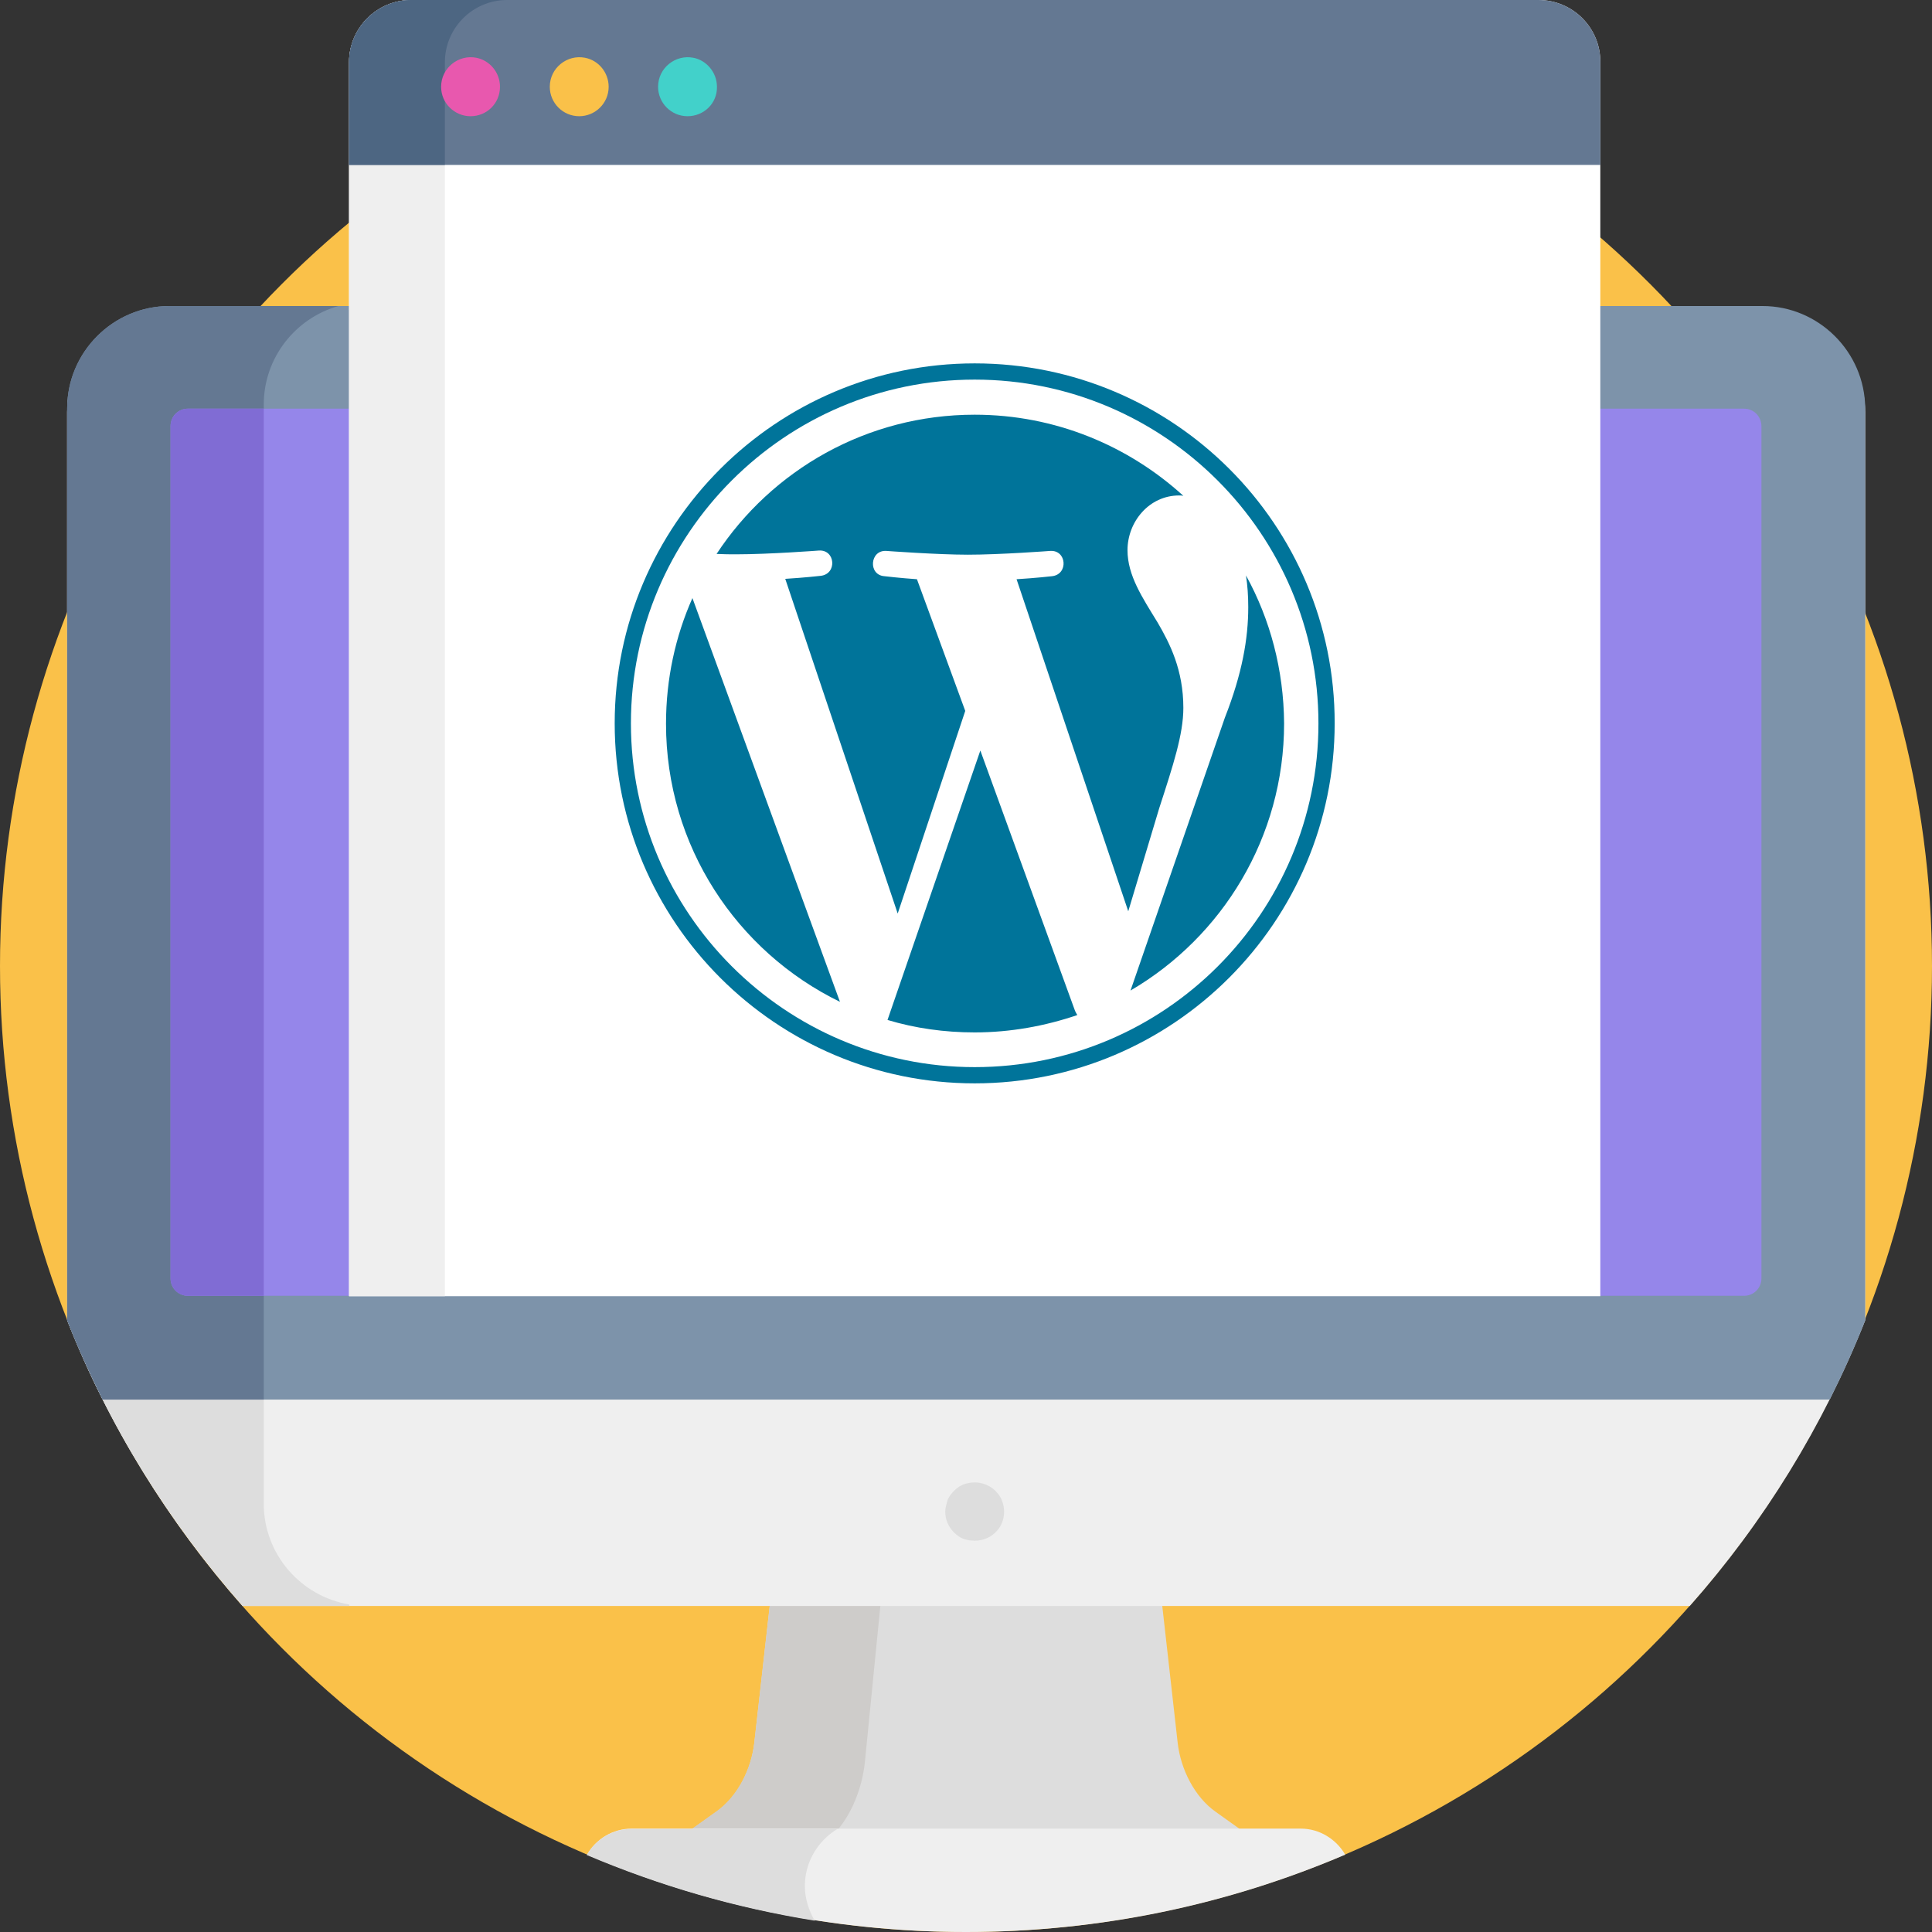 <?xml version="1.0" encoding="utf-8"?>
<!-- Generator: Adobe Illustrator 23.0.1, SVG Export Plug-In . SVG Version: 6.00 Build 0)  -->
<svg version="1.1" id="Capa_1" xmlns="http://www.w3.org/2000/svg" xmlns:xlink="http://www.w3.org/1999/xlink" x="0px" y="0px"
	 viewBox="0 0 512 512" style="enable-background:new 0 0 512 512;" xml:space="preserve">
<rect x="0" y="0" width="512" height="512" fill="#333333" stroke="none"/>
<style type="text/css">
	.st0{fill:#FAC149;}
	.st1{fill:#DDDDDD;}
	.st2{fill:#CECCCA;}
	.st3{fill:#EFEFEF;}
	.st4{fill:#7D93AA;}
	.st5{fill:#647892;}
	.st6{fill:#9586EA;}
	.st7{fill:#806CD4;}
	.st8{fill:#FFFFFF;}
	.st9{fill:#4D6682;}
	.st10{fill:#E858AE;}
	.st11{fill:#42D1CA;}
	.st12{clip-path:url(#SVGID_2_);}
	.st13{fill:#00749A;}
	.st14{fill:#464342;}
</style>
<circle class="st0" cx="256" cy="256" r="256"/>
<path class="st1" d="M199.9,461.9c-0.8,7-4.4,14.2-10,18.2l-7.7,5.5c44.7,0,103.1,0,147.6,0l-7.7-5.5c-5.5-3.9-9.2-11.2-10-18.2
	l-4.3-38.2H204.2L199.9,461.9z"/>
<path class="st2" d="M229.2,467l4.3-43.4h-29.3l-4.3,38.2c-0.8,7-4.4,14.2-10,18.2l-7.7,5.5c12.2,0,25.5,0,39.3,0
	C225.7,480.8,228.5,473.8,229.2,467z"/>
<path class="st3" d="M467.1,82.1H44.9c-14.9,0-27.1,12.2-27.1,27.1v240.7c11,28,26.9,53.5,46.5,75.7h383.5
	c19.6-22.1,35.4-47.7,46.5-75.7V109.2C494.2,94.3,482,82.1,467.1,82.1z"/>
<path class="st1" d="M92.5,425.2c-12.8-2.2-22.6-13.3-22.6-26.7v-48.6V157.8v-48.6c0-14.9,12.2-27.1,27.1-27.1H44.9
	c-14.9,0-27.1,12.2-27.1,27.1v240.7c11,28,26.9,53.5,46.5,75.7h28.3L92.5,425.2L92.5,425.2z"/>
<path class="st4" d="M467.1,81.1L467.1,81.1L467.1,81.1H44.9l0,0c0,0,0,0,0,0c-14.9,0-27.1,12.2-27.1,27.1v241.7
	c2.8,7.2,6,14.1,9.4,21c61.2,0,393.3,0,457.7,0c3.4-6.8,6.6-13.8,9.4-21V108.2C494.2,93.2,481.9,81.1,467.1,81.1z"/>
<path class="st5" d="M69.9,347.9V155.8v-48.6c0-12.4,8.4-22.9,19.8-26.1H44.9c0,0,0,0,0,0c-14.9,0-27.1,12.2-27.1,27.1v241.7
	c2.8,7.2,6,14.1,9.4,21c9,0,23.8,0,42.7,0C69.9,370.9,69.9,347.9,69.9,347.9z"/>
<path class="st3" d="M344.7,484.6c-50.4,0-126.6,0-177.3,0c-5,0-9.5,2.8-11.8,6.9C186.4,504.7,220.3,512,256,512
	s69.6-7.3,100.5-20.5C354.1,487.4,349.7,484.6,344.7,484.6z"/>
<path class="st6" d="M462.2,108.3H49.8c-2.6,0-4.6,2.1-4.6,4.6v225.9c0,2.6,2.1,4.6,4.6,4.6c17.2,0,388,0,412.4,0
	c2.6,0,4.6-2.1,4.6-4.6V113C466.8,110.4,464.8,108.3,462.2,108.3z"/>
<path class="st7" d="M49.8,108.3c-2.6,0-4.6,2.1-4.6,4.6v225.9c0,2.6,2.1,4.6,4.6,4.6c2.1,0,9.2,0,20.1,0V155.8v-47.5L49.8,108.3
	L49.8,108.3z"/>
<path class="st1" d="M258.3,408.3c-0.5,0-1-0.1-1.5-0.1c-0.5-0.1-1-0.3-1.5-0.4c-0.5-0.2-0.9-0.4-1.3-0.7c-0.4-0.3-0.8-0.6-1.2-1
	c-1.5-1.5-2.3-3.5-2.3-5.5c0-0.5,0.1-1,0.2-1.5c0.1-0.5,0.3-1,0.4-1.5c0.2-0.5,0.4-0.9,0.7-1.3c0.3-0.4,0.6-0.8,1-1.2
	c0.4-0.4,0.8-0.7,1.2-1c0.4-0.3,0.9-0.5,1.3-0.7c0.5-0.2,1-0.3,1.5-0.4c2.5-0.5,5.2,0.3,7,2.1c1.5,1.4,2.3,3.5,2.3,5.5
	c0,2.1-0.8,4.1-2.3,5.5C262.4,407.5,260.4,408.3,258.3,408.3z"/>
<path class="st8" d="M407.7,0H109c-9.1,0-16.5,7.4-16.5,16.5v327h331.6V131.4V43.7V16.5C424.2,7.4,416.8,0,407.7,0z"/>
<path class="st3" d="M134.4,0H109c-9.1,0-16.5,7.4-16.5,16.5v327h25.4v-327C117.9,7.4,125.3,0,134.4,0z"/>
<path class="st5" d="M407.7,0H109c-9.1,0-16.5,7.4-16.5,16.5v27.2h331.6V16.5C424.2,7.4,416.8,0,407.7,0z"/>
<path class="st9" d="M134.4,0H109c-9.1,0-16.5,7.4-16.5,16.5v27.2h25.4V16.5C117.9,7.4,125.3,0,134.4,0z"/>
<path class="st10" d="M124.7,30.8c-4.2,0-7.8-3.4-7.8-7.8c0-5,4.6-8.6,9.3-7.7c3.6,0.7,6.3,3.9,6.3,7.7
	C132.5,27.4,129,30.8,124.7,30.8z"/>
<path class="st0" d="M153.5,30.8c-4.3,0-7.8-3.5-7.8-7.8c0-5,4.6-8.6,9.3-7.7c3.7,0.7,6.3,4,6.3,7.7
	C161.3,27.4,157.7,30.8,153.5,30.8z"/>
<path class="st11" d="M182.2,30.8c-4.3,0-7.8-3.5-7.8-7.8c0-5,4.6-8.6,9.3-7.7c3.4,0.6,6.3,3.8,6.3,7.7
	C190.1,27.4,186.5,30.8,182.2,30.8z"/>
<path class="st1" d="M213.3,499.8c0-6.4,3.5-12,8.6-15.1c-19.7,0-38.4,0-54.6,0c-5,0-9.5,2.8-11.8,6.9c19.1,8.1,39.3,14,60.4,17.4
	C214.3,506.2,213.3,503.1,213.3,499.8z"/>
<g>
	<g>
		<g>
			<g>
				<defs>
					<rect id="SVGID_1_" x="162.9" y="96.3" width="190.9" height="190.9"/>
				</defs>
				<clipPath id="SVGID_2_">
					<use xlink:href="#SVGID_1_"  style="overflow:visible;"/>
				</clipPath>
				<g class="st12">
					<path class="st13" d="M650.8,171.5h-33.1v3.5c10.4,0,12,2.2,12,15.4V214c0,13.1-1.7,15.5-12,15.5c-8-1.1-13.3-5.4-20.7-13.5
						l-8.5-9.3c11.5-2,17.6-9.3,17.6-17.4c0-10.2-8.7-17.9-25-17.9h-32.6v3.5c10.4,0,12,2.2,12,15.4V214c0,13.1-1.7,15.5-12,15.5
						v3.5h36.8v-3.5c-10.4,0-12-2.4-12-15.5v-6.7h3.1l20.5,25.7h53.8c26.5,0,37.9-14.1,37.9-30.9
						C688.8,185.3,677.3,171.5,650.8,171.5L650.8,171.5z M573.3,201.6V177h7.6c8.3,0,12,5.7,12,12.4c0,6.5-3.7,12.2-12,12.2
						L573.3,201.6L573.3,201.6z M651.4,227.3h-1.3c-6.7,0-7.6-1.7-7.6-10.2V177c0,0,8.1,0,8.9,0c19.2,0,22.8,14.1,22.8,25
						C674.2,213.3,670.6,227.3,651.4,227.3z"/>
					<path class="st13" d="M445.5,208.5l12.8-37.7c3.7-10.9,2-14.1-9.8-14.1v-3.7h34.8v3.7c-11.7,0-14.4,2.8-19.1,16.3l-21.1,63.3
						h-2.4l-18.9-57.9l-19.2,57.9h-2.4l-20.5-63.3c-4.4-13.5-7.4-16.3-18.1-16.3V153h41.1v3.7c-10.9,0-13.9,2.6-10,14.1l12.4,37.7
						l18.7-55.5h3.5L445.5,208.5z"/>
					<path class="st13" d="M508.4,235.5c-20.4,0-37-15-37-33.3c0-18.1,16.7-33.1,37-33.1c20.3,0,37,15,37,33.1
						C545.4,220.5,528.7,235.5,508.4,235.5z M508.4,174.8c-17,0-22.9,15.4-22.9,27.4c0,12.2,5.9,27.4,22.9,27.4
						c17.2,0,23.1-15.2,23.1-27.4C531.5,190.1,525.6,174.8,508.4,174.8z"/>
					<path class="st14" d="M734.5,229.4v3.7h-42.4v-3.7c12.4,0,14.6-3.1,14.6-21.7v-29.6c0-18.5-2.2-21.5-14.6-21.5v-3.7h38.3
						c19.1,0,29.6,9.8,29.6,22.9c0,12.8-10.5,22.8-29.6,22.8h-10.5v9.1C719.9,226.2,722.1,229.4,734.5,229.4z M730.4,159.6h-10.5
						v32.2h10.5c10.4,0,15.2-7.2,15.2-15.9C745.6,167,740.8,159.6,730.4,159.6z"/>
					<path class="st14" d="M887.1,215.7l-0.9,3.3c-1.7,6.1-3.7,8.3-16.8,8.3h-2.6c-9.6,0-11.3-2.2-11.3-15.4v-8.5
						c14.4,0,15.5,1.3,15.5,10.9h3.5v-27.6H871c0,9.6-1.1,10.9-15.5,10.9V177h10.2c13.1,0,15.2,2.2,16.8,8.3l0.9,3.5h3l-1.3-17.4
						h-54.4v3.5c10.4,0,12,2.2,12,15.4V214c0,12-1.4,15-9.6,15.5c-7.8-1.2-13.1-5.4-20.4-13.4l-8.5-9.3c11.5-2,17.6-9.3,17.6-17.4
						c0-10.2-8.7-17.9-25-17.9h-32.6v3.5c10.4,0,12,2.2,12,15.4V214c0,13.1-1.7,15.5-12,15.5v3.5h36.8v-3.5c-10.4,0-12-2.4-12-15.5
						v-6.7h3.1l20.5,25.7h76l1.1-17.4L887.1,215.7L887.1,215.7z M789,201.6V177h7.6c8.3,0,12,5.7,12,12.4c0,6.5-3.7,12.2-12,12.2
						L789,201.6L789,201.6z"/>
					<path class="st14" d="M924.7,235.5c-7.4,0-13.9-3.9-16.7-6.3c-0.9,0.9-2.6,3.7-3,6.3h-3.5v-25.5h3.7
						c1.5,12.2,10,19.4,20.9,19.4c5.9,0,10.7-3.3,10.7-8.9c0-4.8-4.3-8.5-11.8-12l-10.5-5c-7.4-3.5-13-9.6-13-17.8
						c0-8.9,8.3-16.5,19.8-16.5c6.1,0,11.3,2.2,14.4,4.8c0.9-0.7,1.8-2.8,2.4-5h3.5v21.8h-3.9c-1.3-8.7-6.1-15.9-15.9-15.9
						c-5.2,0-10,3-10,7.6c0,4.8,3.9,7.4,12.8,11.5l10.2,5c8.9,4.3,12.4,11.1,12.4,16.7C947.2,227.3,937.1,235.5,924.7,235.5
						L924.7,235.5z"/>
					<path class="st14" d="M981.6,235.5c-7.4,0-13.9-3.9-16.7-6.3c-0.9,0.9-2.6,3.7-3,6.3h-3.5v-25.5h3.7
						c1.5,12.2,10,19.4,20.9,19.4c5.9,0,10.7-3.3,10.7-8.9c0-4.8-4.3-8.5-11.8-12l-10.5-5c-7.4-3.5-13-9.6-13-17.8
						c0-8.9,8.3-16.5,19.8-16.5c6.1,0,11.3,2.2,14.4,4.8c0.9-0.7,1.8-2.8,2.4-5h3.5v21.8h-3.9c-1.3-8.7-6.1-15.9-15.9-15.9
						c-5.2,0-10,3-10,7.6c0,4.8,3.9,7.4,12.8,11.5l10.2,5c8.9,4.3,12.4,11.1,12.4,16.7C1004.2,227.3,994,235.5,981.6,235.5
						L981.6,235.5z"/>
					<g>
						<path class="st13" d="M176.5,191.8c0,32.4,18.8,60.4,46.1,73.7l-39.1-107C179,168.6,176.5,179.9,176.5,191.8z"/>
						<path class="st13" d="M313.6,187.6c0-10.1-3.6-17.1-6.8-22.6c-4.1-6.7-8-12.5-8-19.2c0-7.5,5.7-14.5,13.7-14.5
							c0.4,0,0.7,0,1.1,0.1c-14.6-13.3-34-21.5-55.3-21.5c-28.6,0-53.8,14.7-68.4,36.9c1.9,0.1,3.7,0.1,5.3,0.1c8.6,0,21.8-1,21.8-1
							c4.4-0.3,4.9,6.2,0.5,6.7c0,0-4.4,0.5-9.4,0.8l29.8,88.7l17.9-53.7l-12.8-34.9c-4.4-0.3-8.6-0.8-8.6-0.8
							c-4.4-0.3-3.9-7,0.5-6.7c0,0,13.5,1,21.6,1c8.6,0,21.8-1,21.8-1c4.4-0.3,4.9,6.2,0.5,6.7c0,0-4.4,0.5-9.4,0.8l29.6,88
							l8.2-27.3C310.9,202.8,313.6,194.6,313.6,187.6z"/>
						<path class="st13" d="M259.8,198.9l-24.6,71.4c7.3,2.2,15.1,3.3,23.1,3.3c9.5,0,18.7-1.7,27.2-4.6c-0.2-0.3-0.4-0.7-0.6-1.1
							L259.8,198.9z"/>
						<path class="st13" d="M330.2,152.5c0.4,2.6,0.6,5.4,0.6,8.4c0,8.3-1.6,17.6-6.2,29.3l-25,72.3c24.3-14.2,40.7-40.6,40.7-70.8
							C340.2,177.5,336.6,164.1,330.2,152.5z"/>
						<path class="st13" d="M258.3,96.3c-52.6,0-95.4,42.8-95.4,95.4c0,52.6,42.8,95.4,95.4,95.4c52.6,0,95.4-42.8,95.4-95.4
							C353.8,139.1,311,96.3,258.3,96.3z M258.3,282.8c-50.2,0-91.1-40.9-91.1-91.1c0-50.2,40.9-91.1,91.1-91.1
							c50.2,0,91.1,40.9,91.1,91.1C349.4,242,308.6,282.8,258.3,282.8z"/>
					</g>
				</g>
			</g>
		</g>
	</g>
</g>
</svg>
